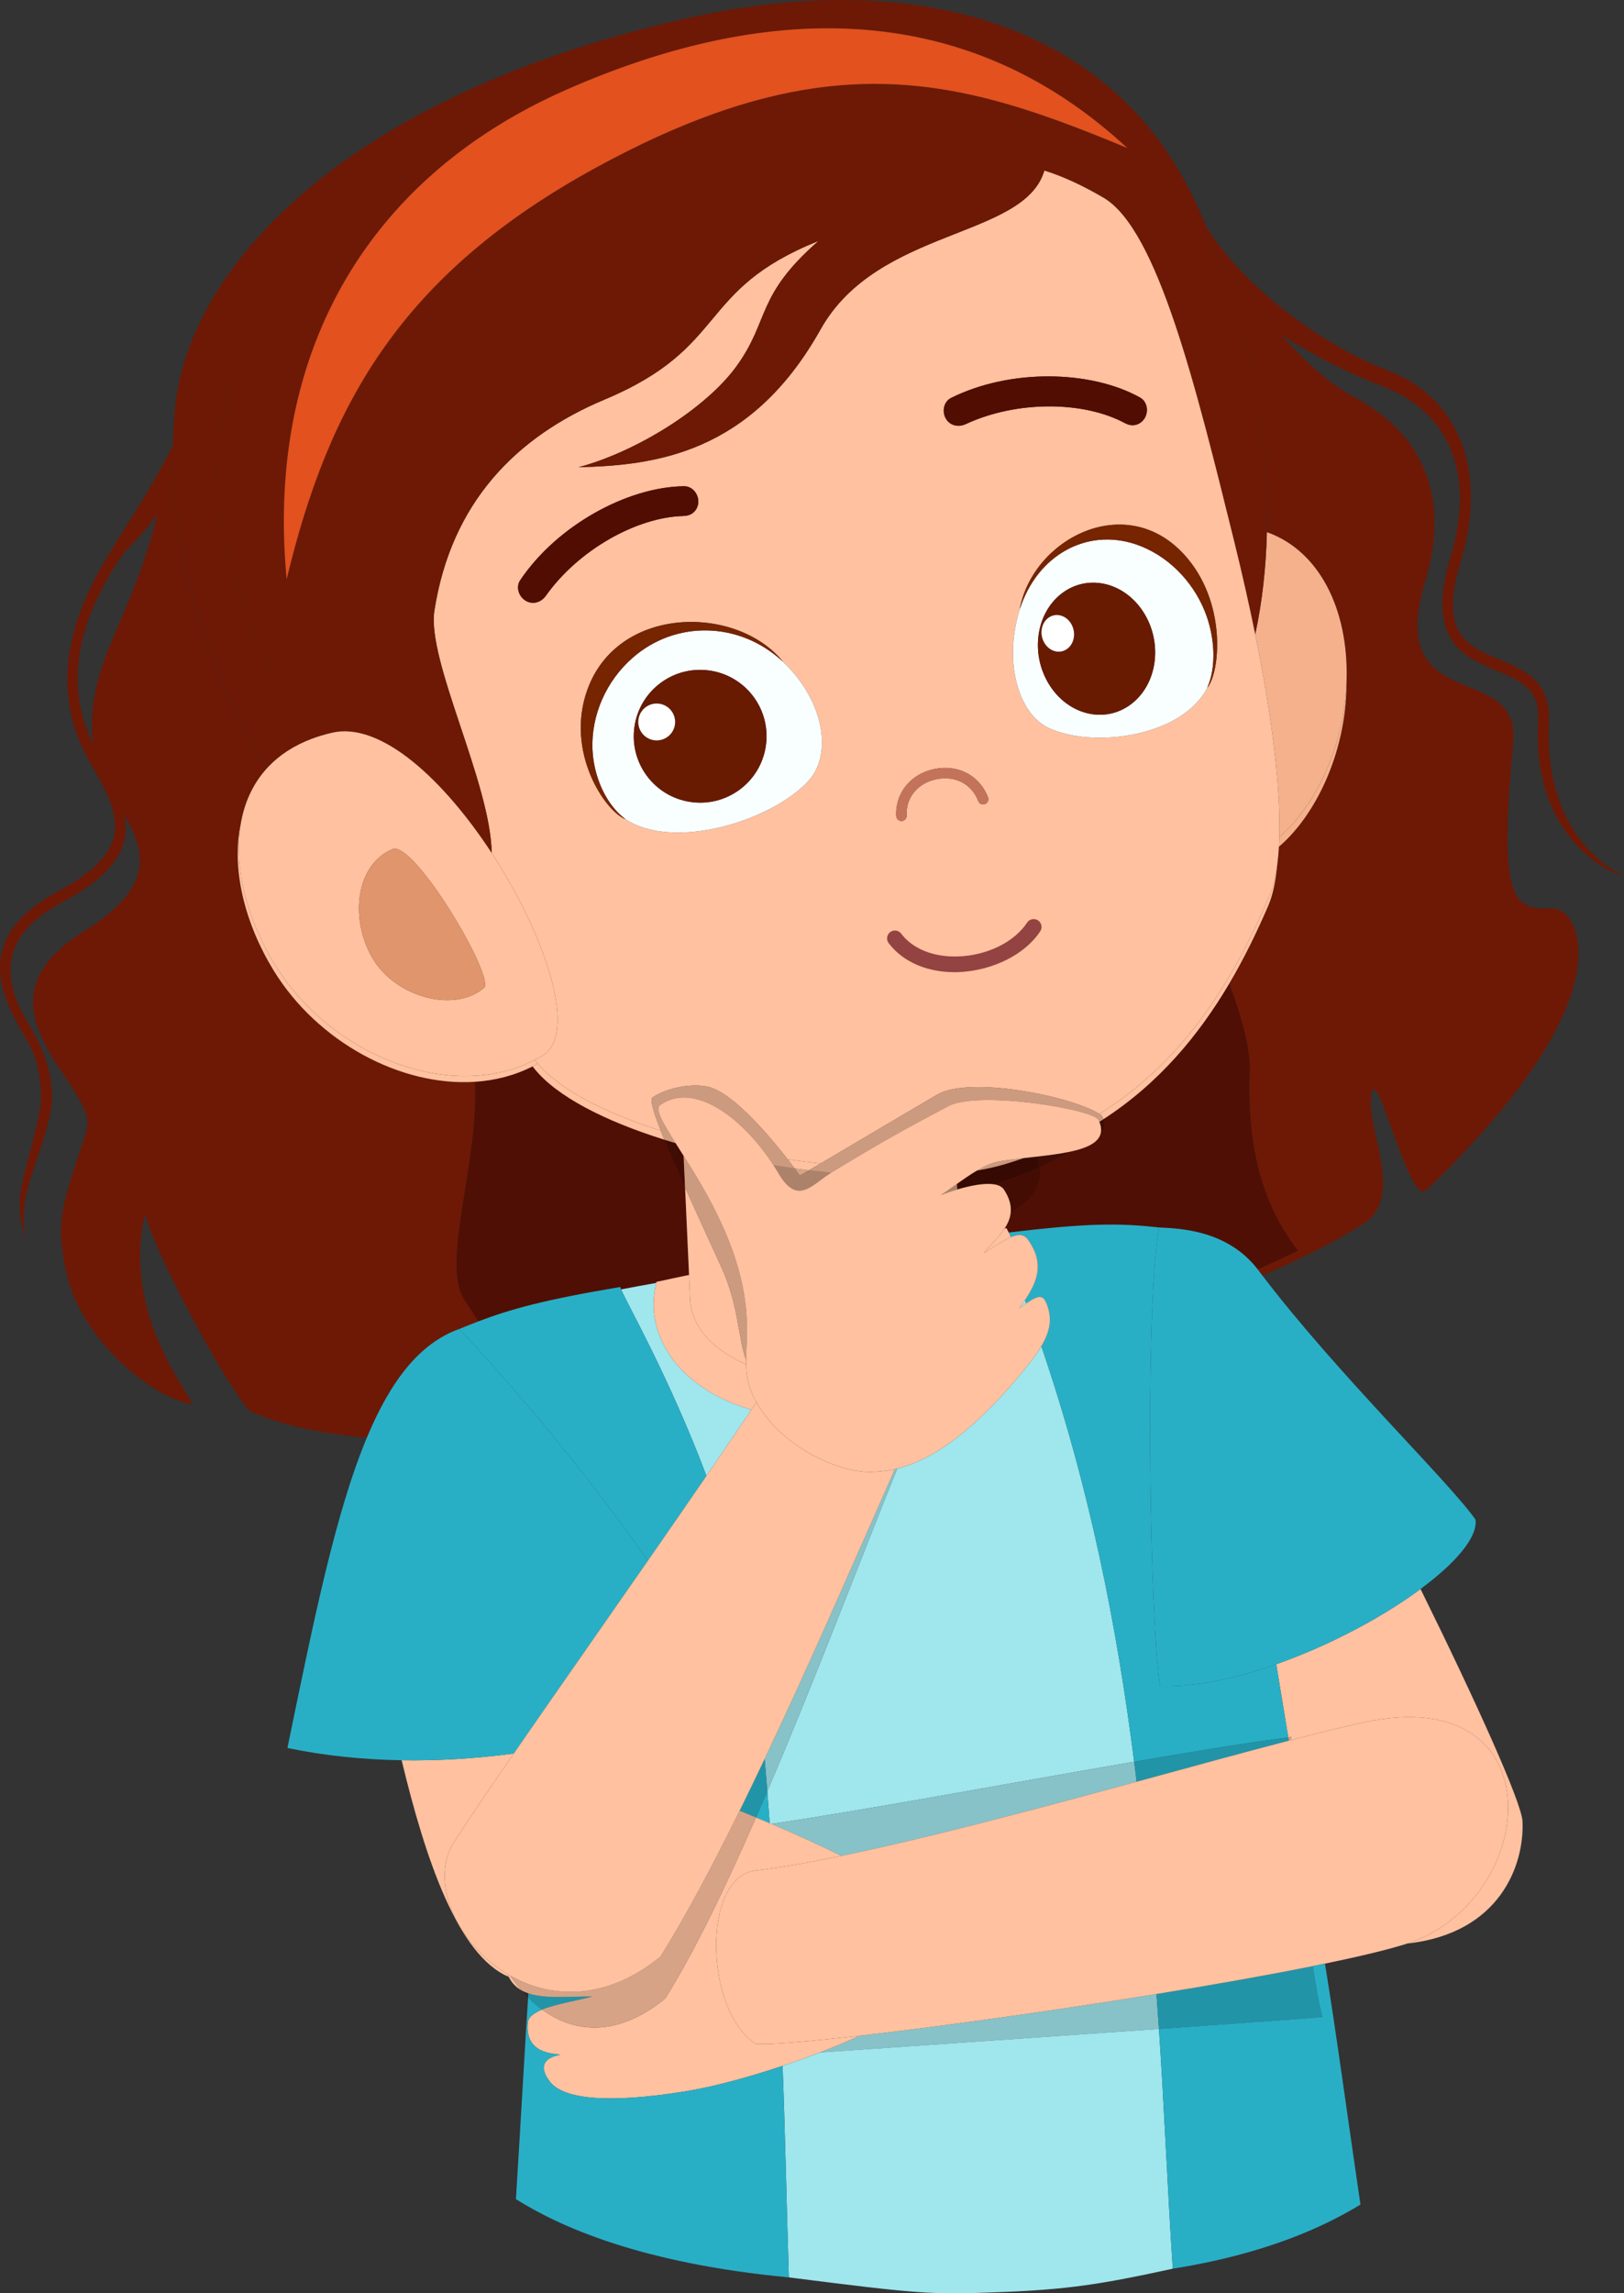 <?xml version="1.0" encoding="utf-8"?>
<!-- Generator: Adobe Illustrator 16.0.0, SVG Export Plug-In . SVG Version: 6.00 Build 0)  -->
<!DOCTYPE svg PUBLIC "-//W3C//DTD SVG 1.1//EN" "http://www.w3.org/Graphics/SVG/1.1/DTD/svg11.dtd">
<svg version="1.1" id="Layer_2" xmlns="http://www.w3.org/2000/svg" xmlns:xlink="http://www.w3.org/1999/xlink" x="0px" y="0px"
	 width="1126.167px" height="1589.922px" viewBox="0 0 1126.167 1589.922" enable-background="new 0 0 1126.167 1589.922"
	 xml:space="preserve">
<rect x="0" y="0" width="1126.167" height="1589.922" fill="#333333" stroke="none"/>
<g>
	<path fill="none" d="M64.447,515.646c-6.097-55.025,26.959-84.233,44.619-159.332c-17.252,24.369-18.393,17.631-32.17,40.898
		C52.403,438.604,46.208,476.982,64.447,515.646z"/>
	<path fill="#6D1906" d="M879.045,369.117c36.042,13.102,55.9,53.366,54.767,101.719c-0.021,0.895-0.052,1.786-0.088,2.678
		c0,1.556-0.018,3.119-0.063,4.691c-1.273,44.747-21.271,86.958-46.789,108.816c-0.251,4.293-0.624,8.338-1.123,12.127
		c-1.065,11.813-3.147,21.535-6.319,28.886c-7.763,17.989-16.583,36.207-27.032,53.899c8.797,23.389,14.822,45.338,14.253,60.631
		c-2.354,63.361,14.019,98.876,33.347,124.53c-8.828,4.351-18.129,8.679-27.829,12.974c0.171,0.222,0.348,0.43,0.518,0.656
		c0.893,1.187,1.794,2.375,2.702,3.564c27.682-11.809,51.637-23.979,70.582-36.225c29.355-18.976-0.677-69.787,5.368-91.158
		c4.375-15.471,26.197,79.195,37.535,68.364c141.874-135.574,106.03-195.419,88.464-195.432
		c-24.432-0.021-39.516,3.789-27.988-115.079c5.59-57.65-89.448-17.298-61.064-111.571c17.02-56.513,0.681-101.116-49.313-127.96
		c-17.523-9.409-34.39-24.906-50.288-42.861c23.486,14.774,46.96,26.743,68.779,34.936c47.198,17.721,66.043,60.205,48.205,119.418
		c-17.343,57.602,9.848,68.976,31.703,78.113c16.899,7.068,30.41,12.656,29.194,34.472c-4.668,83.576,51.887,106.677,59.603,108.312
		c-13.738-7.153-55.61-32.83-52.008-107.697c1.344-27.721-17.501-35.586-34.128-42.543c-22.68-9.487-42.269-17.678-27.103-68.034
		c18.975-62.96-0.866-113.935-51.75-133.057c-35.608-13.361-94.134-50.82-124.123-98.174
		c21.563,50.692,35.065,105.512,39.749,158.712C878.521,334.48,879.276,351.979,879.045,369.117z"/>
	<path fill="#6D1906" d="M318.547,921.336c4.445-1.824,8.731-3.546,13.066-5.196c-2.761-4.603-5.808-9.392-9.192-14.388
		c-17.346-25.601,9.666-93.871,6.883-151.754c-51.427,3.33-109.191-27.568-139.648-77.342
		c-19.68-32.158-29.329-69.842-22.785-101.011c2.401-14.595,8.209-27.912,18.029-38.78
		c-34.133-54.542-54.701-114.043-61.706-170.658c-2.502-18.16-3.608-36.041-3.322-53.394
		c-14.998,30.196-34.383,58.424-47.018,79.774c-28.038,47.372-36.96,95.1-9.618,141.605c10.827,18.449,19.484,34.973,15.588,50.36
		c-3.299,13.016-15.82,25.213-38.284,37.264c-22.244,11.927-35.057,25.553-39.12,41.642c-5.761,22.688,7.146,44.661,18.515,64.028
		c8.012,13.669,9.801,35.476,7.513,47.042c-8.433,42.671-20.214,59.184-9.658,87.496c-5.767-30.564,8.664-48.513,16.703-84.23
		c3.001-13.335,2.629-34.529-12.299-59.791C11.59,696.059,3.888,681.056,8.781,661.718c3.505-13.836,15.064-25.837,35.361-36.724
		c24.758-13.29,38.123-26.697,42.053-42.197c1.48-5.858,1.134-11.779,0.111-17.729c16.009,27.619,18.838,51.377-27.764,80.3
		c-85.655,53.176,11.345,108.43,1.511,138.504c-16.875,51.626-22.333,61.878-13.771,99.691
		c9.809,43.334,56.447,84.589,86.843,90.006c-0.487-6.934-49.104-62.443-32.522-131.83c10.121,36.004,64.535,132.651,73.624,136.885
		c19.919,9.279,47.36,15.148,80.16,18.101C270.687,957.699,290.729,931.236,318.547,921.336z M64.447,515.646
		c-18.239-38.663-12.044-77.041,12.449-118.434c13.777-23.268,14.918-16.529,32.17-40.898
		C91.406,431.412,58.351,460.62,64.447,515.646z"/>
	<path fill="#6D1906" d="M430.696,893.928c7.788-1.504,15.919-3.001,24.337-4.488c0.05-0.236,0.093-0.473,0.146-0.709
		c7.521-1.664,15.076-3.264,22.644-4.832l-2.769-60.701c-5.638-12.589-10.514-23.76-14.322-33.053
		c-40.989-12.853-74.737-29.892-90.337-49.477c-0.36-0.453-0.71-0.908-1.069-1.361c-12.411,6.328-25.979,9.783-40.021,10.691
		c2.783,57.883-24.229,126.153-6.883,151.754c3.385,4.996,6.432,9.785,9.192,14.388c22.176-8.445,45.653-15.034,98.565-23.882
		C430.128,892.457,430.316,893.033,430.696,893.928z"/>
	<path opacity="0.39" fill="#230000" d="M430.696,893.928c7.788-1.504,15.919-3.001,24.337-4.488
		c0.05-0.236,0.093-0.473,0.146-0.709c7.521-1.664,15.076-3.264,22.644-4.832l-2.769-60.701
		c-5.638-12.589-10.514-23.76-14.322-33.053c-40.989-12.853-74.737-29.892-90.337-49.477c-0.36-0.453-0.71-0.908-1.069-1.361
		c-12.411,6.328-25.979,9.783-40.021,10.691c2.783,57.883-24.229,126.153-6.883,151.754c3.385,4.996,6.432,9.785,9.192,14.388
		c22.176-8.445,45.653-15.034,98.565-23.882C430.128,892.457,430.316,893.033,430.696,893.928z"/>
	<path fill="#6D1906" d="M765.105,775.977c0.516,1.764,0.767,3.999,0.88,6.361c-0.807,0.609-1.632,1.201-2.448,1.801
		c-0.564,7.754-9.549,11.811-21.856,14.395c-6.632,3.876-13.495,7.449-20.585,10.697c0.385,2.579,0.392,5.149-0.023,7.693
		c-1.566,9.58-8.809,17.637-20.208,23.805c-0.4,3.97-2,7.561-4.203,10.918c0.437-0.039,0.877-0.084,1.313-0.123
		c0.533,0.984,1.043,1.98,1.539,2.981c55.383-6.69,76.731-6.543,104.138-3.524c15.393,0.729,47.671,2.053,68.517,29.088
		c9.7-4.295,19.001-8.623,27.829-12.974c-19.328-25.654-35.7-61.169-33.347-124.53c0.569-15.293-5.456-37.242-14.253-60.631
		C831.423,717.446,803.873,750.832,765.105,775.977z"/>
	<path opacity="0.39" fill="#230000" d="M765.105,775.977c0.516,1.764,0.767,3.999,0.88,6.361c-0.807,0.609-1.632,1.201-2.448,1.801
		c-0.564,7.754-9.549,11.811-21.856,14.395c-6.632,3.876-13.495,7.449-20.585,10.697c0.385,2.579,0.392,5.149-0.023,7.693
		c-1.566,9.58-8.809,17.637-20.208,23.805c-0.4,3.97-2,7.561-4.203,10.918c0.437-0.039,0.877-0.084,1.313-0.123
		c0.533,0.984,1.043,1.98,1.539,2.981c55.383-6.69,76.731-6.543,104.138-3.524c15.393,0.729,47.671,2.053,68.517,29.088
		c9.7-4.295,19.001-8.623,27.829-12.974c-19.328-25.654-35.7-61.169-33.347-124.53c0.569-15.293-5.456-37.242-14.253-60.631
		C831.423,717.446,803.873,750.832,765.105,775.977z"/>
	<path fill="#FFC19F" d="M893.346,1204.533c0.698-0.09,1.41-0.184,2.098-0.27c0.032,0.671,0.066,1.353,0.101,2.033
		c19.783-5.14,37.088-9.401,50.864-12.342c133.355-28.463,121.592,123.174,29.427,153.479c64.523-7.057,81.336-54.707,79.947-84.791
		c-0.599-12.973-32.479-83.611-70.713-161.01c-26.289,19.463-63.016,39.123-100.066,52.141
		C887.513,1168.795,890.306,1185.855,893.346,1204.533z"/>
	<path fill="#FFC19F" d="M315.121,1276.576c10.065-15.527,24.328-36.509,41.152-60.892c-26.464,3.495-52.46,5.085-77.752,4.669
		c16.626,69.299,39.3,135.57,74.262,150.153c-0.29-0.597-0.56-1.218-0.812-1.865
		C316.489,1347.543,297.294,1304.079,315.121,1276.576z"/>
	<path fill="#9FE6ED" d="M722.138,933.324c-3.688,6.227-8.951,12.895-15.418,20.586c-36.69,43.627-63.75,59.07-84.508,64.204
		c-24.444,60.194-56.781,145.812-90.128,223.753c0.57,7.334,1.117,14.708,1.645,22.115c0.409,0.173,0.813,0.346,1.219,0.518
		c63.448-9.279,165.628-28.336,251.544-43.123C774.49,1127.061,755.724,1031.771,722.138,933.324z"/>
	<path fill="#9FE6ED" d="M711.563,903.588c-0.271-0.735-0.545-1.471-0.818-2.207c-1.272,1.883-2.615,3.76-3.982,5.639
		C708.539,905.701,710.13,904.563,711.563,903.588z"/>
	<path fill="#9FE6ED" d="M453.938,913.385c-1.343-8.061-0.578-16.051,1.095-23.945c-8.418,1.487-16.549,2.984-24.337,4.488
		c4.25,10.004,34.001,62.313,59.183,129.285c10.774-15.711,21.244-31.096,31.175-45.857
		C485.22,966.952,458.973,943.767,453.938,913.385z"/>
	<path fill="#28AFC6" d="M699.514,854.505c0.516,1.042,1.006,2.094,1.475,3.155c5.112-2.178,9.047-2.179,11.911,1.833
		c11.709,16.392,6.353,29.305-2.154,41.888c0.273,0.736,0.547,1.472,0.818,2.207c9.745-6.623,12.115-5.494,14.563,1.084
		c3.721,9.975,1.864,18.753-3.989,28.652c33.586,98.446,52.353,193.736,64.354,288.053c41.479-7.138,79.147-13.277,106.854-16.844
		c-3.04-18.678-5.833-35.738-8.343-50.76c-28.127,9.883-56.438,15.939-80.505,15.168c-6.771-38.332-11.079-255.763-0.847-317.961
		C776.245,847.962,754.896,847.814,699.514,854.505z"/>
	<path fill="#28AFC6" d="M430.696,893.928c-0.38-0.895-0.568-1.471-0.518-1.67c-52.912,8.848-76.39,15.437-98.565,23.882
		c-4.335,1.65-8.621,3.372-13.066,5.196c2.857,3.523,64.659,67.008,130.78,160.589c13.668-19.679,27.334-39.435,40.552-58.712
		C464.697,956.241,434.946,903.932,430.696,893.928z"/>
	<path fill="#28AFC6" d="M532.084,1241.867c-2.608,6.097-5.223,12.146-7.84,18.132c3.178,1.321,6.342,2.65,9.484,3.983
		C533.201,1256.575,532.654,1249.201,532.084,1241.867z"/>
	<path fill="#FFC19F" d="M517.391,945.832c-22.789-9.729-37.925-25.921-38.789-44.864l-0.779-17.069
		c-7.567,1.568-15.122,3.168-22.644,4.832c-0.053,0.236-0.096,0.473-0.146,0.709c-1.673,7.895-2.438,15.885-1.095,23.945
		c5.034,30.382,31.281,53.567,67.115,63.971c1.172-1.741,2.336-3.474,3.492-5.197c-0.592-1.048-1.159-2.111-1.707-3.192
		C518.682,960.727,517.535,953.521,517.391,945.832z"/>
	<path fill="#FFC19F" d="M682.269,868.732c7.464-4.641,13.668-8.92,18.72-11.072c-0.469-1.062-0.959-2.113-1.475-3.155
		c-0.496-1.001-1.006-1.997-1.539-2.981c-0.437,0.039-0.877,0.084-1.313,0.123C692.617,857.811,686.568,863.199,682.269,868.732z"/>
	<path fill="#FFC19F" d="M478.602,900.968c0.864,18.943,16,35.136,38.789,44.864c-0.019-1.006-0.025-2.02-0.014-3.045
		c-5.715-15.356-4.88-37.494-17.168-64.335c-9.212-20.124-17.822-38.884-25.155-55.255l2.769,60.701L478.602,900.968z"/>
	<path fill="#28AFC6" d="M872.168,880.068c-20.846-27.035-53.124-28.358-68.517-29.088c-10.232,62.198-5.924,279.629,0.847,317.961
		c24.067,0.771,52.378-5.285,80.505-15.168c37.051-13.018,73.777-32.678,100.066-52.141c24.352-18.03,39.748-35.889,38.135-48.137
		c-19.688-27.629-95.302-100.34-147.816-169.207c-0.908-1.189-1.81-2.378-2.702-3.564
		C872.516,880.498,872.339,880.29,872.168,880.068z"/>
	<path fill="#6D1906" d="M696.193,824.74c3.938,6.034,5.146,11.277,4.671,15.988c11.399-6.168,18.642-14.225,20.208-23.805
		c0.415-2.544,0.408-5.114,0.023-7.693c-10.183,4.662-20.833,8.646-31.979,11.82C692.341,821.521,694.846,822.671,696.193,824.74z"
		/>
	<path opacity="0.39" fill="#230000" d="M696.193,824.74c3.938,6.034,5.146,11.277,4.671,15.988
		c11.399-6.168,18.642-14.225,20.208-23.805c0.415-2.544,0.408-5.114,0.023-7.693c-10.183,4.662-20.833,8.646-31.979,11.82
		C692.341,821.521,694.846,822.671,696.193,824.74z"/>
	<path opacity="0.16" d="M696.193,824.74c3.938,6.034,5.146,11.277,4.671,15.988c11.399-6.168,18.642-14.225,20.208-23.805
		c0.415-2.544,0.408-5.114,0.023-7.693c-10.183,4.662-20.833,8.646-31.979,11.82C692.341,821.521,694.846,822.671,696.193,824.74z"
		/>
	<path fill="#FFC19F" d="M560.958,811.341c-3.304-0.405-6.612-0.844-9.922-1.305c2.264,3.019,3.563,4.845,3.563,4.845
		C554.836,814.847,557.142,813.553,560.958,811.341z"/>
	<path opacity="0.16" d="M560.958,811.341c-3.304-0.405-6.612-0.844-9.922-1.305c2.264,3.019,3.563,4.845,3.563,4.845
		C554.836,814.847,557.142,813.553,560.958,811.341z"/>
	<path fill="#28AFC6" d="M356.273,1215.685c26.702-38.698,59.87-85.98,93.054-133.76c-66.121-93.581-127.923-157.065-130.78-160.589
		c-27.818,9.9-47.86,36.363-64.159,75.388c-21.852,52.315-36.976,127.214-55.071,215.128c25.37,5.276,51.878,8.053,79.205,8.502
		C303.813,1220.77,329.81,1219.18,356.273,1215.685z"/>
	<path fill="#FFC19F" d="M895.544,1206.297c-0.034-0.681-0.068-1.362-0.101-2.033c-0.688,0.086-1.399,0.18-2.098,0.27
		c0.119,0.745,0.24,1.491,0.362,2.242C894.319,1206.615,894.938,1206.454,895.544,1206.297z"/>
	<path opacity="0.16" d="M895.544,1206.297c-0.034-0.681-0.068-1.362-0.101-2.033c-0.688,0.086-1.399,0.18-2.098,0.27
		c0.119,0.745,0.24,1.491,0.362,2.242C894.319,1206.615,894.938,1206.454,895.544,1206.297z"/>
	<path fill="#9FE6ED" d="M534.947,1264.5c17.511,7.455,34.259,15.04,48.455,22.145c60.443-12.459,135.895-32.649,204.806-51.406
		c-0.557-4.618-1.129-9.238-1.717-13.861C700.575,1236.164,598.396,1255.221,534.947,1264.5z"/>
	<path opacity="0.16" d="M534.947,1264.5c17.511,7.455,34.259,15.04,48.455,22.145c60.443-12.459,135.895-32.649,204.806-51.406
		c-0.557-4.618-1.129-9.238-1.717-13.861C700.575,1236.164,598.396,1255.221,534.947,1264.5z"/>
	<path fill="#9FE6ED" d="M596.106,1411.334c-7.686,3.616-17.093,7.585-27.48,11.582c56.975-3.953,154.465-10.621,235.053-16.281
		c-0.568-8.076-1.146-16.148-1.74-24.219C729.656,1394.145,651.585,1405.01,596.106,1411.334z"/>
	<path opacity="0.16" d="M596.106,1411.334c-7.686,3.616-17.093,7.585-27.48,11.582c56.975-3.953,154.465-10.621,235.053-16.281
		c-0.568-8.076-1.146-16.148-1.74-24.219C729.656,1394.145,651.585,1405.01,596.106,1411.334z"/>
	<path fill="#28AFC6" d="M786.491,1221.377c0.588,4.623,1.16,9.243,1.717,13.861c38.465-10.471,74.872-20.486,105.5-28.463
		c-0.122-0.751-0.243-1.497-0.362-2.242C865.639,1208.1,827.97,1214.239,786.491,1221.377z"/>
	<path opacity="0.16" d="M786.491,1221.377c0.588,4.623,1.16,9.243,1.717,13.861c38.465-10.471,74.872-20.486,105.5-28.463
		c-0.122-0.751-0.243-1.497-0.362-2.242C865.639,1208.1,827.97,1214.239,786.491,1221.377z"/>
	<path fill="#28AFC6" d="M801.938,1382.416c0.594,8.07,1.172,16.143,1.74,24.219c47.614-3.345,89.328-6.338,113.291-8.211
		c-2.229-8.717-4.457-20.958-6.602-35.356C879.014,1369.375,841.34,1376.023,801.938,1382.416z"/>
	<path opacity="0.16" d="M801.938,1382.416c0.594,8.07,1.172,16.143,1.74,24.219c47.614-3.345,89.328-6.338,113.291-8.211
		c-2.229-8.717-4.457-20.958-6.602-35.356C879.014,1369.375,841.34,1376.023,801.938,1382.416z"/>
	<path fill="#FFC19F" d="M353.764,1369.678c-0.602-0.34-1.2-0.684-1.792-1.036c0.252,0.647,0.521,1.269,0.812,1.865
		c2.049,4.214,5.023,7.192,8.687,9.275C358.726,1376.607,356.152,1373.224,353.764,1369.678z"/>
	<path fill="#FFC19F" d="M523.953,1416.865c-35.491-22.992-37.367-115.621,0-120.074c17.074-2.034,37.254-5.571,59.449-10.146
		c-14.196-7.104-30.944-14.689-48.455-22.145c-0.405-0.172-0.81-0.345-1.219-0.518c-3.143-1.333-6.307-2.662-9.484-3.983
		c-21.391,48.925-42.974,93.651-62.95,125.533c-32.987,26.904-62.816,24.154-85.387,7.679c-5.587,2.265-9.47,5.08-9.874,8.906
		c-2.313,21.983,17.896,21.467,22.594,22.369c-16.928,3.148-11.465,13.466-7.127,18.929c9.184,11.558,38.592,15.34,93.397,6.556
		c20.148-3.229,44.75-10.019,67.771-17.729c9.018-3.021,17.789-6.182,25.958-9.326c10.388-3.997,19.795-7.966,27.48-11.582
		C559.486,1415.509,532.708,1417.707,523.953,1416.865z"/>
	<path fill="#FFC19F" d="M946.408,1193.955c-13.776,2.94-31.081,7.202-50.864,12.342c-0.606,0.157-1.225,0.318-1.836,0.479
		c-30.628,7.977-67.035,17.992-105.5,28.463c-68.911,18.757-144.362,38.947-204.806,51.406
		c-22.195,4.575-42.375,8.112-59.449,10.146c-37.367,4.453-35.491,97.082,0,120.074c8.755,0.842,35.533-1.356,72.153-5.531
		c55.479-6.324,133.55-17.189,205.832-28.918c39.401-6.393,77.075-13.041,108.43-19.349c2.863-0.576,5.677-1.149,8.431-1.72
		c22.996-4.759,42.075-9.288,55.192-13.324c0.618-0.189,1.231-0.389,1.844-0.59C1068,1317.129,1079.764,1165.492,946.408,1193.955z"
		/>
	<path fill="#F4B18C" d="M887.163,580.256c-0.064,2.319-0.162,4.573-0.291,6.766c25.519-21.858,45.516-64.069,46.789-108.816
		c0.045-1.572,0.063-3.136,0.063-4.691C931.962,517.516,912.263,558.806,887.163,580.256z"/>
	<path fill="#6D1906" d="M123.193,362.207c7.005,56.615,27.573,116.116,61.706,170.658c0.523-0.578,1.059-1.149,1.604-1.714
		C152.059,477.317,130.942,418.451,123.193,362.207z"/>
	<path fill="#6D1906" d="M876.805,316.824c1.551,17.618,2.132,35.055,1.721,52.106c0.174,0.062,0.347,0.123,0.52,0.187
		C879.276,351.979,878.521,334.48,876.805,316.824z"/>
	<path fill="#FFC19F" d="M762.417,772.27c0.244,0.152,0.488,0.303,0.721,0.453c0.901,0.596,1.529,1.755,1.968,3.254
		c38.768-25.145,66.317-58.53,87.292-94.043c10.449-17.692,19.27-35.91,27.032-53.899c3.172-7.351,5.254-17.073,6.319-28.886
		c-1.138,8.65-2.924,15.967-5.403,21.795C856.704,676.508,823.045,734.309,762.417,772.27z"/>
	<path fill="#FFC19F" d="M372.908,737.371c-1.184,0.67-2.376,1.32-3.583,1.936c0.359,0.453,0.709,0.908,1.069,1.361
		c15.6,19.585,49.348,36.624,90.337,49.477c-0.904-2.207-1.749-4.308-2.528-6.295C419.917,771.631,388.434,755.691,372.908,737.371z
		"/>
	<path fill="#FFC19F" d="M560.958,811.341c2.233-1.294,4.985-2.904,8.145-4.761c-7.619-0.813-15.278-1.783-22.93-2.896
		c1.905,2.439,3.548,4.597,4.863,6.352C554.346,810.497,557.654,810.936,560.958,811.341z"/>
	<path fill="#FFC19F" d="M372.908,737.371c-0.336-0.396-0.691-0.79-1.013-1.189c-0.363-0.45-0.715-0.904-1.076-1.355
		c-57.709,29.798-140.912-2.564-180.011-65.733c-19.118-30.885-28.955-66.948-23.938-97.447
		c-6.544,31.169,3.105,68.853,22.785,101.011c30.457,49.773,88.222,80.672,139.648,77.342c14.042-0.908,27.61-4.363,40.021-10.691
		C370.532,738.691,371.725,738.041,372.908,737.371z"/>
	<path opacity="0.16" d="M361.47,1379.782c1.526,1.767,3.105,3.469,4.736,5.097c0.063-0.975,0.126-1.95,0.188-2.921
		C364.644,1381.372,362.999,1380.652,361.47,1379.782z"/>
	<path fill="#9FE6ED" d="M620.604,1018.494c-24.621,55.481-57.092,130.816-90.351,200.968c0.634,7.425,1.245,14.892,1.83,22.405
		c33.347-77.941,65.684-163.559,90.128-223.753C621.672,1018.248,621.138,1018.375,620.604,1018.494z"/>
	<path opacity="0.16" d="M620.604,1018.494c-24.621,55.481-57.092,130.816-90.351,200.968c0.634,7.425,1.245,14.892,1.83,22.405
		c33.347-77.941,65.684-163.559,90.128-223.753C621.672,1018.248,621.138,1018.375,620.604,1018.494z"/>
	<path fill="#28AFC6" d="M410.931,1384.13c-15.735-0.209-32.521,1.851-44.537-2.172c-0.062,0.971-0.124,1.946-0.188,2.921
		c3.06,3.055,6.298,5.848,9.701,8.332C385.513,1389.318,400.162,1387.059,410.931,1384.13z"/>
	<path opacity="0.16" d="M410.931,1384.13c-15.735-0.209-32.521,1.851-44.537-2.172c-0.062,0.971-0.124,1.946-0.188,2.921
		c3.06,3.055,6.298,5.848,9.701,8.332C385.513,1389.318,400.162,1387.059,410.931,1384.13z"/>
	<path fill="#28AFC6" d="M530.254,1219.462c-5.766,12.163-11.556,24.166-17.332,35.887c3.781,1.534,7.561,3.087,11.322,4.65
		c2.617-5.985,5.231-12.035,7.84-18.132C531.499,1234.354,530.888,1226.887,530.254,1219.462z"/>
	<path opacity="0.16" d="M530.254,1219.462c-5.766,12.163-11.556,24.166-17.332,35.887c3.781,1.534,7.561,3.087,11.322,4.65
		c2.617-5.985,5.231-12.035,7.84-18.132C531.499,1234.354,530.888,1226.887,530.254,1219.462z"/>
	<path fill="#FFC19F" d="M410.931,1384.13c-10.769,2.929-25.418,5.188-35.023,9.081c22.57,16.476,52.399,19.226,85.387-7.679
		c19.977-31.882,41.56-76.608,62.95-125.533c-3.762-1.563-7.541-3.116-11.322-4.65c-18.884,38.317-37.624,73.573-54.93,101.191
		c-37.881,30.896-75.963,29.1-104.229,13.138c2.389,3.546,4.962,6.93,7.706,10.104c1.529,0.87,3.174,1.59,4.924,2.176
		C378.41,1385.98,395.195,1383.921,410.931,1384.13z"/>
	<path opacity="0.16" d="M410.931,1384.13c-10.769,2.929-25.418,5.188-35.023,9.081c22.57,16.476,52.399,19.226,85.387-7.679
		c19.977-31.882,41.56-76.608,62.95-125.533c-3.762-1.563-7.541-3.116-11.322-4.65c-18.884,38.317-37.624,73.573-54.93,101.191
		c-37.881,30.896-75.963,29.1-104.229,13.138c2.389,3.546,4.962,6.93,7.706,10.104c1.529,0.87,3.174,1.59,4.924,2.176
		C378.41,1385.98,395.195,1383.921,410.931,1384.13z"/>
	<path fill="#FFC19F" d="M620.604,1018.494c-6.366,1.437-12.129,1.918-17.385,1.982c-20.437,0.25-60.405-16.02-78.674-48.318
		c-1.156,1.724-2.32,3.456-3.492,5.197c-9.931,14.762-20.4,30.146-31.175,45.857c-13.218,19.277-26.884,39.033-40.552,58.712
		c-33.184,47.779-66.352,95.062-93.054,133.76c-16.824,24.383-31.087,45.364-41.152,60.892
		c-17.827,27.503,1.368,70.967,36.851,92.065c0.592,0.353,1.19,0.696,1.792,1.036c28.266,15.962,66.348,17.758,104.229-13.138
		c17.306-27.618,36.046-62.874,54.93-101.191c5.776-11.721,11.566-23.724,17.332-35.887
		C563.513,1149.311,595.983,1073.976,620.604,1018.494z"/>
	<path fill="#F4B18C" d="M887.163,580.256c25.1-21.45,44.799-62.74,46.561-106.742c0.036-0.892,0.066-1.783,0.088-2.678
		c1.134-48.353-18.725-88.617-54.767-101.719c-0.173-0.063-0.346-0.125-0.52-0.187c-0.595,24.641-3.26,48.474-8.094,70.864
		C882.091,497.082,888.131,545.637,887.163,580.256z"/>
	<path fill="#6D1906" d="M123.193,362.207c7.749,56.244,28.865,115.11,63.311,168.944c7.525-7.785,17.229-14.216,29.361-18.822
		C128.4,379.314,98.146,207.125,329.848,97.238c19.06-13.266,40.017-24.98,62.808-35.008
		C537.221-1.371,672.856,1.614,781.783,102.652c-32.194-13.424-62.433-25.086-92.72-33.105
		c14.209,10.742,26.586,24.428,36.532,41.579c-0.251,2.507-0.725,4.872-1.385,7.116c13.659,4.337,26.847,10.558,40.996,18.832
		c37.322,21.829,63.834,129.837,90.289,236.785c5.683,22.975,10.683,45.034,14.936,65.936c4.834-22.391,7.499-46.224,8.094-70.864
		c0.411-17.052-0.17-34.488-1.721-52.106c-4.684-53.2-18.187-108.02-39.749-158.712c-3.225-7.581-6.619-15.076-10.202-22.454
		C770.132,18.863,637.793-24.586,472.864,13.387c-240.538,55.383-340.87,175.826-351.125,265.98
		c-1.093,9.604-1.704,19.439-1.868,29.446C119.585,326.166,120.691,344.047,123.193,362.207z"/>
	<path fill="#FFC19F" d="M568.984,228.432c-48.634,86.793-115.7,94.158-167.826,95.499c39.35-10.433,88.104-40.294,109.688-70.185
		c23.105-32.014,13.049-48.487,56.753-86.695c-85.169,34.125-61.502,73.546-148.345,109.963
		c-61.115,25.631-106.308,71.146-118.012,146.294c-5.422,34.818,38.943,119.198,39.719,168.069
		c37.511,57.379,59.937,125.484,35.449,140.32c-1.834,1.111-3.699,2.152-5.591,3.129c0.361,0.451,0.713,0.905,1.076,1.355
		c0.321,0.399,0.677,0.793,1.013,1.189c15.525,18.32,47.009,34.26,85.295,46.479c-5.24-13.367-7.565-21.658-5.71-22.958
		c9.292-6.532,28.186-10.544,39.84-7.085c16.934,5.027,41.181,33.664,53.84,49.878c7.651,1.112,15.311,2.083,22.93,2.896
		c19.996-11.748,56.313-33.39,80.856-47.713c22.347-13.047,92.209,0.867,112.458,13.402
		c60.628-37.961,94.287-95.762,117.929-151.326c2.479-5.828,4.266-13.145,5.403-21.795c0.499-3.789,0.872-7.834,1.123-12.127
		c0.129-2.192,0.227-4.446,0.291-6.766c0.968-34.619-5.072-83.174-16.731-140.461c-4.253-20.901-9.253-42.961-14.936-65.936
		c-26.455-106.948-52.967-214.956-90.289-236.785c-14.149-8.274-27.337-14.495-40.996-18.832
		C710.263,165.655,608.693,157.566,568.984,228.432z M837.178,476.832c0.001-0.01,0.005-0.021,0.01-0.031
		c-17.446,34.102-79.39,42.254-110.051,27.83c-20.546-9.663-31.581-45.046-19.902-82.516c-0.036,0.11-0.077,0.216-0.112,0.326
		c8.932-48.889,73.501-82.472,114.121-37.865C851.115,417.377,846.054,466.367,837.178,476.832z M683.054,557.473l-0.575,0.164
		c-1.703,0.346-3.452-0.576-4.091-2.246c-4.53-11.871-15.882-17.838-28.916-15.193c-13.11,2.658-21.44,12.777-20.73,25.181
		c0.107,1.987-1.426,3.7-3.407,3.812c-1.997,0.118-3.704-1.402-3.814-3.39c-0.909-15.886,10-29.322,26.52-32.673
		c16.432-3.332,31.343,4.58,37.11,19.684C685.858,554.674,684.92,556.757,683.054,557.473z M793.714,290.008
		c-1.589,2.615-4.132,4.23-6.878,4.688c-2.381,0.402-4.777-0.269-7.095-1.511c-28.384-15.191-74.635-15.61-110.048,0.844
		c-5.077,2.36-11.021,1.121-13.848-3.91c-2.803-5.005-1.354-11.743,3.7-14.254c41-20.367,96.758-19.324,130.997-0.281
		C795.51,278.347,796.698,285.146,793.714,290.008z M433.698,567.876c0.011,0.009,0.021,0.018,0.032,0.026
		c-14.045-5.222-42.029-46.656-26.363-89.87c21.299-58.766,103.679-58.785,135.623-19.246c-0.083-0.077-0.17-0.149-0.254-0.226
		c29.467,28.057,34.483,64.808,17.726,82.997C535.438,568.721,467.576,590.247,433.698,567.876z M364.563,416.502
		c-4.914-2.959-6.997-9.527-3.853-14.215c25.509-38.016,74.448-64.753,113.624-65.19c5.683-0.062,10.088,5.253,9.904,10.954
		c-0.082,3.061-1.49,5.724-3.645,7.481c-1.87,1.531-4.285,2.136-6.912,2.206c-32.183,0.879-72.558,23.445-95.153,55.293
		C375.29,417.598,369.515,419.469,364.563,416.502z"/>
	<path fill="#C4735B" d="M685.149,552.811c-5.768-15.104-20.679-23.016-37.11-19.684c-16.52,3.351-27.429,16.787-26.52,32.673
		c0.11,1.987,1.817,3.508,3.814,3.39c1.981-0.111,3.515-1.824,3.407-3.812c-0.71-12.403,7.62-22.522,20.73-25.181
		c13.034-2.645,24.386,3.322,28.916,15.193c0.639,1.67,2.388,2.592,4.091,2.246l0.575-0.164
		C684.92,556.757,685.858,554.674,685.149,552.811z"/>
	<path fill="#6D1906" d="M340.961,591.377c-0.775-48.871-45.141-133.251-39.719-168.069
		c11.704-75.147,56.896-120.663,118.012-146.294c86.843-36.417,63.176-75.838,148.345-109.963
		c-43.704,38.208-33.647,54.682-56.753,86.695c-21.583,29.891-70.338,59.752-109.688,70.185
		c52.126-1.341,119.192-8.706,167.826-95.499c39.709-70.865,141.278-62.776,155.227-110.189c0.66-2.244,1.134-4.609,1.385-7.116
		c-9.946-17.151-22.323-30.837-36.532-41.579c-79.348-21.011-159.027-16.97-275.06,46.277
		c-135.499,73.859-185.975,163.795-215.211,285.752c-12.446-131.153,35.086-237.537,131.055-304.338
		C98.146,207.125,128.4,379.314,215.865,512.329c4.483-1.702,9.289-3.163,14.447-4.344
		C264.745,500.1,308.501,541.723,340.961,591.377z"/>
	<path fill="#510D02" d="M659.546,275.865c-5.055,2.511-6.503,9.249-3.7,14.254c2.827,5.031,8.771,6.271,13.848,3.91
		c35.413-16.454,81.664-16.035,110.048-0.844c2.317,1.242,4.714,1.913,7.095,1.511c2.746-0.458,5.289-2.073,6.878-4.688
		c2.984-4.861,1.796-11.661-3.171-14.424C756.304,256.541,700.546,255.498,659.546,275.865z"/>
	<path fill="#510D02" d="M378.529,413.031c22.596-31.848,62.971-54.414,95.153-55.293c2.627-0.07,5.042-0.675,6.912-2.206
		c2.154-1.758,3.563-4.421,3.645-7.481c0.184-5.701-4.222-11.016-9.904-10.954c-39.176,0.438-88.115,27.175-113.624,65.19
		c-3.145,4.688-1.062,11.256,3.853,14.215C369.515,419.469,375.29,417.598,378.529,413.031z"/>
	<path fill="#FFC19F" d="M190.809,669.093c39.099,63.169,122.302,95.531,180.011,65.733c1.892-0.977,3.757-2.018,5.591-3.129
		c24.487-14.836,2.062-82.941-35.449-140.32c-32.46-49.654-76.216-91.277-110.648-83.392c-5.158,1.181-9.964,2.642-14.447,4.344
		c-12.132,4.606-21.836,11.037-29.361,18.822c-0.546,0.564-1.081,1.136-1.604,1.714c-9.82,10.868-15.628,24.186-18.029,38.78
		C161.854,602.145,171.69,638.208,190.809,669.093z M335.59,684.854c-20.661,17.854-62.225,6.225-77.76-21.372
		c-15.536-27.592-10.704-64.486,14.438-74.781C287.138,582.613,343.646,677.895,335.59,684.854z"/>
	<path fill="#E0956C" d="M257.83,663.482c15.535,27.597,57.099,39.226,77.76,21.372c8.056-6.96-48.452-102.241-63.322-96.153
		C247.126,598.996,242.294,635.891,257.83,663.482z"/>
	<path fill="#F9FEFF" d="M835.484,423.824c-8.844-21.908-26.678-39.258-47.712-46.411c-33.932-11.513-68.286,7.121-80.538,44.702
		c-11.679,37.47-0.644,72.853,19.902,82.516c30.661,14.424,92.604,6.271,110.051-27.83
		C843.648,462.456,842.524,441.279,835.484,423.824z M720.054,441.511c2.78-24.869,23.1-41.347,45.379-36.799
		c22.28,4.544,38.088,28.391,35.303,53.26c-2.782,24.873-23.099,41.347-45.382,36.803
		C733.074,490.227,717.267,466.381,720.054,441.511z"/>
	<path fill="#772400" d="M821.243,384.576c-40.62-44.606-105.189-11.023-114.121,37.865c0.035-0.11,0.076-0.216,0.112-0.326
		c12.252-37.581,46.606-56.215,80.538-44.702c21.034,7.153,38.868,24.503,47.712,46.411c7.04,17.455,8.164,38.632,1.703,52.977
		c-0.005,0.011-0.009,0.021-0.01,0.031C846.054,466.367,851.115,417.377,821.243,384.576z"/>
	<path fill="#681B00" d="M755.354,494.774c22.283,4.544,42.6-11.93,45.382-36.803c2.785-24.869-13.022-48.716-35.303-53.26
		c-22.279-4.548-42.599,11.93-45.379,36.799C717.267,466.381,733.074,490.227,755.354,494.774z M722.327,436.807
		c0.771-6.901,6.408-11.473,12.591-10.21c6.182,1.262,10.566,7.876,9.794,14.776c-0.771,6.898-6.407,11.473-12.589,10.211
		C725.94,450.322,721.557,443.705,722.327,436.807z"/>
	<path fill="#FEFFFE" d="M732.123,451.584c6.182,1.262,11.818-3.313,12.589-10.211c0.772-6.9-3.612-13.515-9.794-14.776
		c-6.183-1.263-11.819,3.309-12.591,10.21C721.557,443.705,725.94,450.322,732.123,451.584z"/>
	<path fill="#F9FEFF" d="M560.462,541.558c16.758-18.189,11.741-54.94-17.726-82.997c-30.125-27.904-74.32-28.58-104.075-2.501
		c-18.436,16.18-28.825,39.983-27.8,63.676c0.823,18.878,9.494,38.322,22.837,48.141
		C467.576,590.247,535.438,568.721,560.462,541.558z M440.037,503.369c3.903-25.125,27.436-42.324,52.561-38.42
		c25.125,3.906,42.324,27.438,38.42,52.56c-3.906,25.124-27.438,42.324-52.56,38.421
		C453.334,552.026,436.137,528.494,440.037,503.369z"/>
	<path fill="#772400" d="M410.861,519.735c-1.025-23.692,9.364-47.496,27.8-63.676c29.755-26.079,73.95-25.403,104.075,2.501
		c0.084,0.076,0.171,0.148,0.254,0.226c-31.944-39.539-114.324-39.52-135.623,19.246c-15.666,43.214,12.318,84.648,26.363,89.87
		c-0.011-0.009-0.021-0.018-0.032-0.026C420.355,558.058,411.685,538.613,410.861,519.735z"/>
	<path fill="#681B00" d="M478.458,555.93c25.121,3.903,48.653-13.297,52.56-38.421c3.904-25.121-13.295-48.653-38.42-52.56
		c-25.125-3.904-48.657,13.295-52.561,38.42C436.137,528.494,453.334,552.026,478.458,555.93z M442.763,498.563
		c1.083-6.97,7.608-11.743,14.579-10.658c6.97,1.083,11.743,7.611,10.661,14.581c-1.085,6.971-7.614,11.744-14.585,10.662
		C446.448,512.063,441.675,505.533,442.763,498.563z"/>
	<path fill="#FEFFFE" d="M453.418,513.148c6.971,1.082,13.5-3.691,14.585-10.662c1.082-6.97-3.691-13.498-10.661-14.581
		c-6.971-1.085-13.496,3.688-14.579,10.658C441.675,505.533,446.448,512.063,453.418,513.148z"/>
	<path fill="#6D1906" d="M721.096,809.23c7.09-3.248,13.953-6.821,20.585-10.697c-6.841,1.438-14.704,2.421-22.718,3.332
		C720.013,804.32,720.728,806.779,721.096,809.23z"/>
	<path opacity="0.39" fill="#230000" d="M721.096,809.23c7.09-3.248,13.953-6.821,20.585-10.697
		c-6.841,1.438-14.704,2.421-22.718,3.332C720.013,804.32,720.728,806.779,721.096,809.23z"/>
	<path opacity="0.2" d="M721.096,809.23c7.09-3.248,13.953-6.821,20.585-10.697c-6.841,1.438-14.704,2.421-22.718,3.332
		C720.013,804.32,720.728,806.779,721.096,809.23z"/>
	<path fill="#6D1906" d="M763.537,784.139c0.816-0.6,1.642-1.191,2.448-1.801c-0.113-2.362-0.364-4.598-0.88-6.361
		c-0.908,0.59-1.825,1.172-2.746,1.752C763.313,780.111,763.679,782.235,763.537,784.139z"/>
	<path opacity="0.39" fill="#230000" d="M763.537,784.139c0.816-0.6,1.642-1.191,2.448-1.801c-0.113-2.362-0.364-4.598-0.88-6.361
		c-0.908,0.59-1.825,1.172-2.746,1.752C763.313,780.111,763.679,782.235,763.537,784.139z"/>
	<path opacity="0.2" d="M763.537,784.139c0.816-0.6,1.642-1.191,2.448-1.801c-0.113-2.362-0.364-4.598-0.88-6.361
		c-0.908,0.59-1.825,1.172-2.746,1.752C763.313,780.111,763.679,782.235,763.537,784.139z"/>
	<path fill="#6D1906" d="M468.456,792.49c-2.601-0.767-5.178-1.547-7.725-2.346c3.809,9.293,8.685,20.464,14.322,33.053
		l-0.998-21.864C472.085,798.211,470.206,795.26,468.456,792.49z"/>
	<path opacity="0.39" fill="#230000" d="M468.456,792.49c-2.601-0.767-5.178-1.547-7.725-2.346
		c3.809,9.293,8.685,20.464,14.322,33.053l-0.998-21.864C472.085,798.211,470.206,795.26,468.456,792.49z"/>
	<path opacity="0.2" d="M468.456,792.49c-2.601-0.767-5.178-1.547-7.725-2.346c3.809,9.293,8.685,20.464,14.322,33.053
		l-0.998-21.864C472.085,798.211,470.206,795.26,468.456,792.49z"/>
	<path fill="#FFC19F" d="M517.377,942.787c0.138-12.803,2.261-27.424-2.339-50.48c-7.15-35.863-26.481-67.998-40.982-90.974
		l0.998,21.864c7.333,16.371,15.943,35.131,25.155,55.255C512.497,905.293,511.662,927.431,517.377,942.787z"/>
	<path opacity="0.2" d="M517.377,942.787c0.138-12.803,2.261-27.424-2.339-50.48c-7.15-35.863-26.481-67.998-40.982-90.974
		l0.998,21.864c7.333,16.371,15.943,35.131,25.155,55.255C512.497,905.293,511.662,927.431,517.377,942.787z"/>
	<path fill="#6D1906" d="M709.831,802.893c-4.359,1.521-8.818,2.962-13.39,4.309c-5.813,1.712-12.146,3.135-18.888,4.301
		c-4.786,2.808-9.577,6.146-13.97,9.273l0.179,3.896c9.06-2.689,18.732-4.587,25.354-3.62c11.146-3.174,21.797-7.158,31.979-11.82
		c-0.368-2.451-1.083-4.91-2.133-7.365C715.924,802.211,712.865,802.547,709.831,802.893z"/>
	<path opacity="0.39" fill="#230000" d="M709.831,802.893c-4.359,1.521-8.818,2.962-13.39,4.309
		c-5.813,1.712-12.146,3.135-18.888,4.301c-4.786,2.808-9.577,6.146-13.97,9.273l0.179,3.896c9.06-2.689,18.732-4.587,25.354-3.62
		c11.146-3.174,21.797-7.158,31.979-11.82c-0.368-2.451-1.083-4.91-2.133-7.365C715.924,802.211,712.865,802.547,709.831,802.893z"
		/>
	<path opacity="0.16" d="M709.831,802.893c-4.359,1.521-8.818,2.962-13.39,4.309c-5.813,1.712-12.146,3.135-18.888,4.301
		c-4.786,2.808-9.577,6.146-13.97,9.273l0.179,3.896c9.06-2.689,18.732-4.587,25.354-3.62c11.146-3.174,21.797-7.158,31.979-11.82
		c-0.368-2.451-1.083-4.91-2.133-7.365C715.924,802.211,712.865,802.547,709.831,802.893z"/>
	<path opacity="0.2" d="M709.831,802.893c-4.359,1.521-8.818,2.962-13.39,4.309c-5.813,1.712-12.146,3.135-18.888,4.301
		c-4.786,2.808-9.577,6.146-13.97,9.273l0.179,3.896c9.06-2.689,18.732-4.587,25.354-3.62c11.146-3.174,21.797-7.158,31.979-11.82
		c-0.368-2.451-1.083-4.91-2.133-7.365C715.924,802.211,712.865,802.547,709.831,802.893z"/>
	<path fill="#FFC19F" d="M554.6,814.881c0,0-1.3-1.826-3.563-4.845c-4.886-0.681-9.773-1.416-14.648-2.216
		c1.176,1.823,2.315,3.667,3.408,5.527c13.231,22.524,22.657,8.439,36.535-0.33c-5.104-0.491-10.23-1.047-15.373-1.677
		C557.142,813.553,554.836,814.847,554.6,814.881z"/>
	<path opacity="0.16" d="M554.6,814.881c0,0-1.3-1.826-3.563-4.845c-4.886-0.681-9.773-1.416-14.648-2.216
		c1.176,1.823,2.315,3.667,3.408,5.527c13.231,22.524,22.657,8.439,36.535-0.33c-5.104-0.491-10.23-1.047-15.373-1.677
		C557.142,813.553,554.836,814.847,554.6,814.881z"/>
	<path opacity="0.2" d="M554.6,814.881c0,0-1.3-1.826-3.563-4.845c-4.886-0.681-9.773-1.416-14.648-2.216
		c1.176,1.823,2.315,3.667,3.408,5.527c13.231,22.524,22.657,8.439,36.535-0.33c-5.104-0.491-10.23-1.047-15.373-1.677
		C557.142,813.553,554.836,814.847,554.6,814.881z"/>
	<path fill="#FFC19F" d="M652.299,828.569c3.479-1.335,7.41-2.694,11.464-3.898l-0.179-3.896
		C659.324,823.807,655.438,826.635,652.299,828.569z"/>
	<path opacity="0.16" d="M652.299,828.569c3.479-1.335,7.41-2.694,11.464-3.898l-0.179-3.896
		C659.324,823.807,655.438,826.635,652.299,828.569z"/>
	<path opacity="0.2" d="M652.299,828.569c3.479-1.335,7.41-2.694,11.464-3.898l-0.179-3.896
		C659.324,823.807,655.438,826.635,652.299,828.569z"/>
	<path fill="#FFC19F" d="M457.764,766.093c23.729-16.638,57.594,9.153,78.624,41.728c4.875,0.8,9.763,1.535,14.648,2.216
		c-1.315-1.755-2.958-3.912-4.863-6.352c-12.659-16.214-36.906-44.851-53.84-49.878c-11.654-3.459-30.548,0.553-39.84,7.085
		c-1.855,1.3,0.47,9.591,5.71,22.958c0.779,1.987,1.624,4.088,2.528,6.295c2.547,0.799,5.124,1.579,7.725,2.346
		C459.438,778.211,453.922,768.785,457.764,766.093z"/>
	<path opacity="0.2" d="M457.764,766.093c23.729-16.638,57.594,9.153,78.624,41.728c4.875,0.8,9.763,1.535,14.648,2.216
		c-1.315-1.755-2.958-3.912-4.863-6.352c-12.659-16.214-36.906-44.851-53.84-49.878c-11.654-3.459-30.548,0.553-39.84,7.085
		c-1.855,1.3,0.47,9.591,5.71,22.958c0.779,1.987,1.624,4.088,2.528,6.295c2.547,0.799,5.124,1.579,7.725,2.346
		C459.438,778.211,453.922,768.785,457.764,766.093z"/>
	<path fill="#FFC19F" d="M709.831,802.893c-5.926,0.676-11.751,1.392-17.117,2.305c-4.69,0.798-9.922,3.231-15.16,6.305
		c6.742-1.166,13.075-2.589,18.888-4.301C701.013,805.854,705.472,804.414,709.831,802.893z"/>
	<path opacity="0.2" d="M709.831,802.893c-5.926,0.676-11.751,1.392-17.117,2.305c-4.69,0.798-9.922,3.231-15.16,6.305
		c6.742-1.166,13.075-2.589,18.888-4.301C701.013,805.854,705.472,804.414,709.831,802.893z"/>
	<path fill="#FFC19F" d="M576.331,813.018c0.284-0.18,0.567-0.361,0.856-0.537c38.352-23.273,50.959-29.91,80.432-45.626
		c20.622-10.991,100.69,2.112,104.201,9.625c0.198,0.425,0.376,0.84,0.539,1.249c0.921-0.58,1.838-1.162,2.746-1.752
		c-0.438-1.499-1.066-2.658-1.968-3.254c-0.232-0.15-0.477-0.301-0.721-0.453c-20.249-12.535-90.111-26.449-112.458-13.402
		c-24.543,14.323-60.86,35.965-80.856,47.713c-3.159,1.856-5.911,3.467-8.145,4.761
		C566.101,811.971,571.228,812.526,576.331,813.018z"/>
	<path opacity="0.2" d="M576.331,813.018c0.284-0.18,0.567-0.361,0.856-0.537c38.352-23.273,50.959-29.91,80.432-45.626
		c20.622-10.991,100.69,2.112,104.201,9.625c0.198,0.425,0.376,0.84,0.539,1.249c0.921-0.58,1.838-1.162,2.746-1.752
		c-0.438-1.499-1.066-2.658-1.968-3.254c-0.232-0.15-0.477-0.301-0.721-0.453c-20.249-12.535-90.111-26.449-112.458-13.402
		c-24.543,14.323-60.86,35.965-80.856,47.713c-3.159,1.856-5.911,3.467-8.145,4.761
		C566.101,811.971,571.228,812.526,576.331,813.018z"/>
	<path fill="#FFC19F" d="M706.72,953.91c6.467-7.691,11.73-14.359,15.418-20.586c5.854-9.899,7.71-18.678,3.989-28.652
		c-2.448-6.578-4.818-7.707-14.563-1.084c-1.434,0.975-3.024,2.113-4.801,3.432c1.367-1.879,2.71-3.756,3.982-5.639
		c8.507-12.583,13.863-25.496,2.154-41.888c-2.864-4.012-6.799-4.011-11.911-1.833c-5.052,2.152-11.256,6.432-18.72,11.072
		c4.3-5.533,10.349-10.922,14.393-17.086c2.203-3.357,3.803-6.948,4.203-10.918c0.476-4.711-0.733-9.954-4.671-15.988
		c-1.348-2.069-3.853-3.219-7.077-3.689c-6.621-0.967-16.294,0.931-25.354,3.62c-4.054,1.204-7.985,2.563-11.464,3.898
		c3.139-1.935,7.025-4.763,11.285-7.794c4.393-3.127,9.184-6.466,13.97-9.273c5.238-3.073,10.47-5.507,15.16-6.305
		c5.366-0.913,11.191-1.629,17.117-2.305c3.034-0.346,6.093-0.682,9.132-1.027c8.014-0.911,15.877-1.895,22.718-3.332
		c12.308-2.584,21.292-6.641,21.856-14.395c0.142-1.903-0.225-4.027-1.178-6.41c-0.163-0.409-0.341-0.824-0.539-1.249
		c-3.511-7.513-83.579-20.616-104.201-9.625c-29.473,15.716-42.08,22.353-80.432,45.626c-0.289,0.176-0.572,0.357-0.856,0.537
		c-13.878,8.77-23.304,22.854-36.535,0.33c-1.093-1.86-2.232-3.704-3.408-5.527c-21.03-32.574-54.895-58.365-78.624-41.728
		c-3.842,2.692,1.675,12.118,10.692,26.397c1.75,2.77,3.629,5.721,5.6,8.843c14.501,22.976,33.832,55.11,40.982,90.974
		c4.6,23.057,2.477,37.678,2.339,50.48c-0.012,1.025-0.005,2.039,0.014,3.045c0.145,7.688,1.291,14.895,5.448,23.134
		c0.548,1.081,1.115,2.145,1.707,3.192c18.269,32.299,58.237,48.568,78.674,48.318c5.256-0.064,11.019-0.546,17.385-1.982
		c0.533-0.119,1.067-0.246,1.607-0.38C642.97,1012.98,670.029,997.537,706.72,953.91z"/>
	<path fill="#E2511E" d="M198.793,401.576c29.236-121.957,79.712-211.893,215.211-285.752
		c116.032-63.247,195.712-67.288,275.06-46.277c30.287,8.02,60.525,19.682,92.72,33.105C672.856,1.614,537.221-1.371,392.655,62.23
		c-22.791,10.027-43.748,21.742-62.808,35.008C233.879,164.039,186.347,270.423,198.793,401.576z"/>
	<g>
		<path fill="#9FE6ED" d="M691.629,1589.17c48.539-1.775,71.938-5.474,121.652-16.327c-3.483-51.612-6.368-120.113-9.603-166.208
			c-80.588,5.66-178.078,12.328-235.053,16.281c-8.169,3.145-16.94,6.306-25.958,9.326c1.604,39.821,2.981,103,4.361,146.632
			C639.568,1590.659,646.246,1590.83,691.629,1589.17z"/>
		<path fill="#28AFC6" d="M943.418,1528.386c-8.469-57.208-16.799-119.313-24.619-167.038c-2.754,0.57-5.567,1.144-8.431,1.72
			c2.145,14.398,4.373,26.64,6.602,35.356c-23.963,1.873-65.677,4.866-113.291,8.211c3.234,46.095,6.119,114.596,9.603,166.208
			C879.2,1562.339,919.328,1543.044,943.418,1528.386z"/>
		<path fill="#28AFC6" d="M542.668,1432.242c-23.021,7.71-47.622,14.499-67.771,17.729c-54.806,8.784-84.214,5.002-93.397-6.556
			c-4.338-5.463-9.801-15.78,7.127-18.929c-4.697-0.902-24.907-0.386-22.594-22.369c0.404-3.826,4.287-6.642,9.874-8.906
			c-3.403-2.484-6.642-5.277-9.701-8.332c-2.44,38.043-5.31,89.566-8.438,139.74c29.714,18.698,85.958,44.473,189.262,54.255
			C545.649,1535.242,544.272,1472.063,542.668,1432.242z"/>
	</g>
</g>
<path fill="#934341" d="M664.756,673.972c23.407-1.105,45.779-11.896,56.613-28.348c1.654-2.508,0.934-5.882-1.559-7.539
	c-1.053-0.687-2.227-0.958-3.381-0.876c-1.635,0.11-3.193,0.951-4.186,2.436c-8.932,13.563-27.817,22.79-47.845,23.447
	c-17.047,0.569-31.428-5.198-39.473-15.804c-1.813-2.42-5.313-2.861-7.628-1.057c-2.403,1.812-2.864,5.241-1.057,7.628
	C626.436,667.332,644.123,674.651,664.756,673.972z"/>
</svg>

